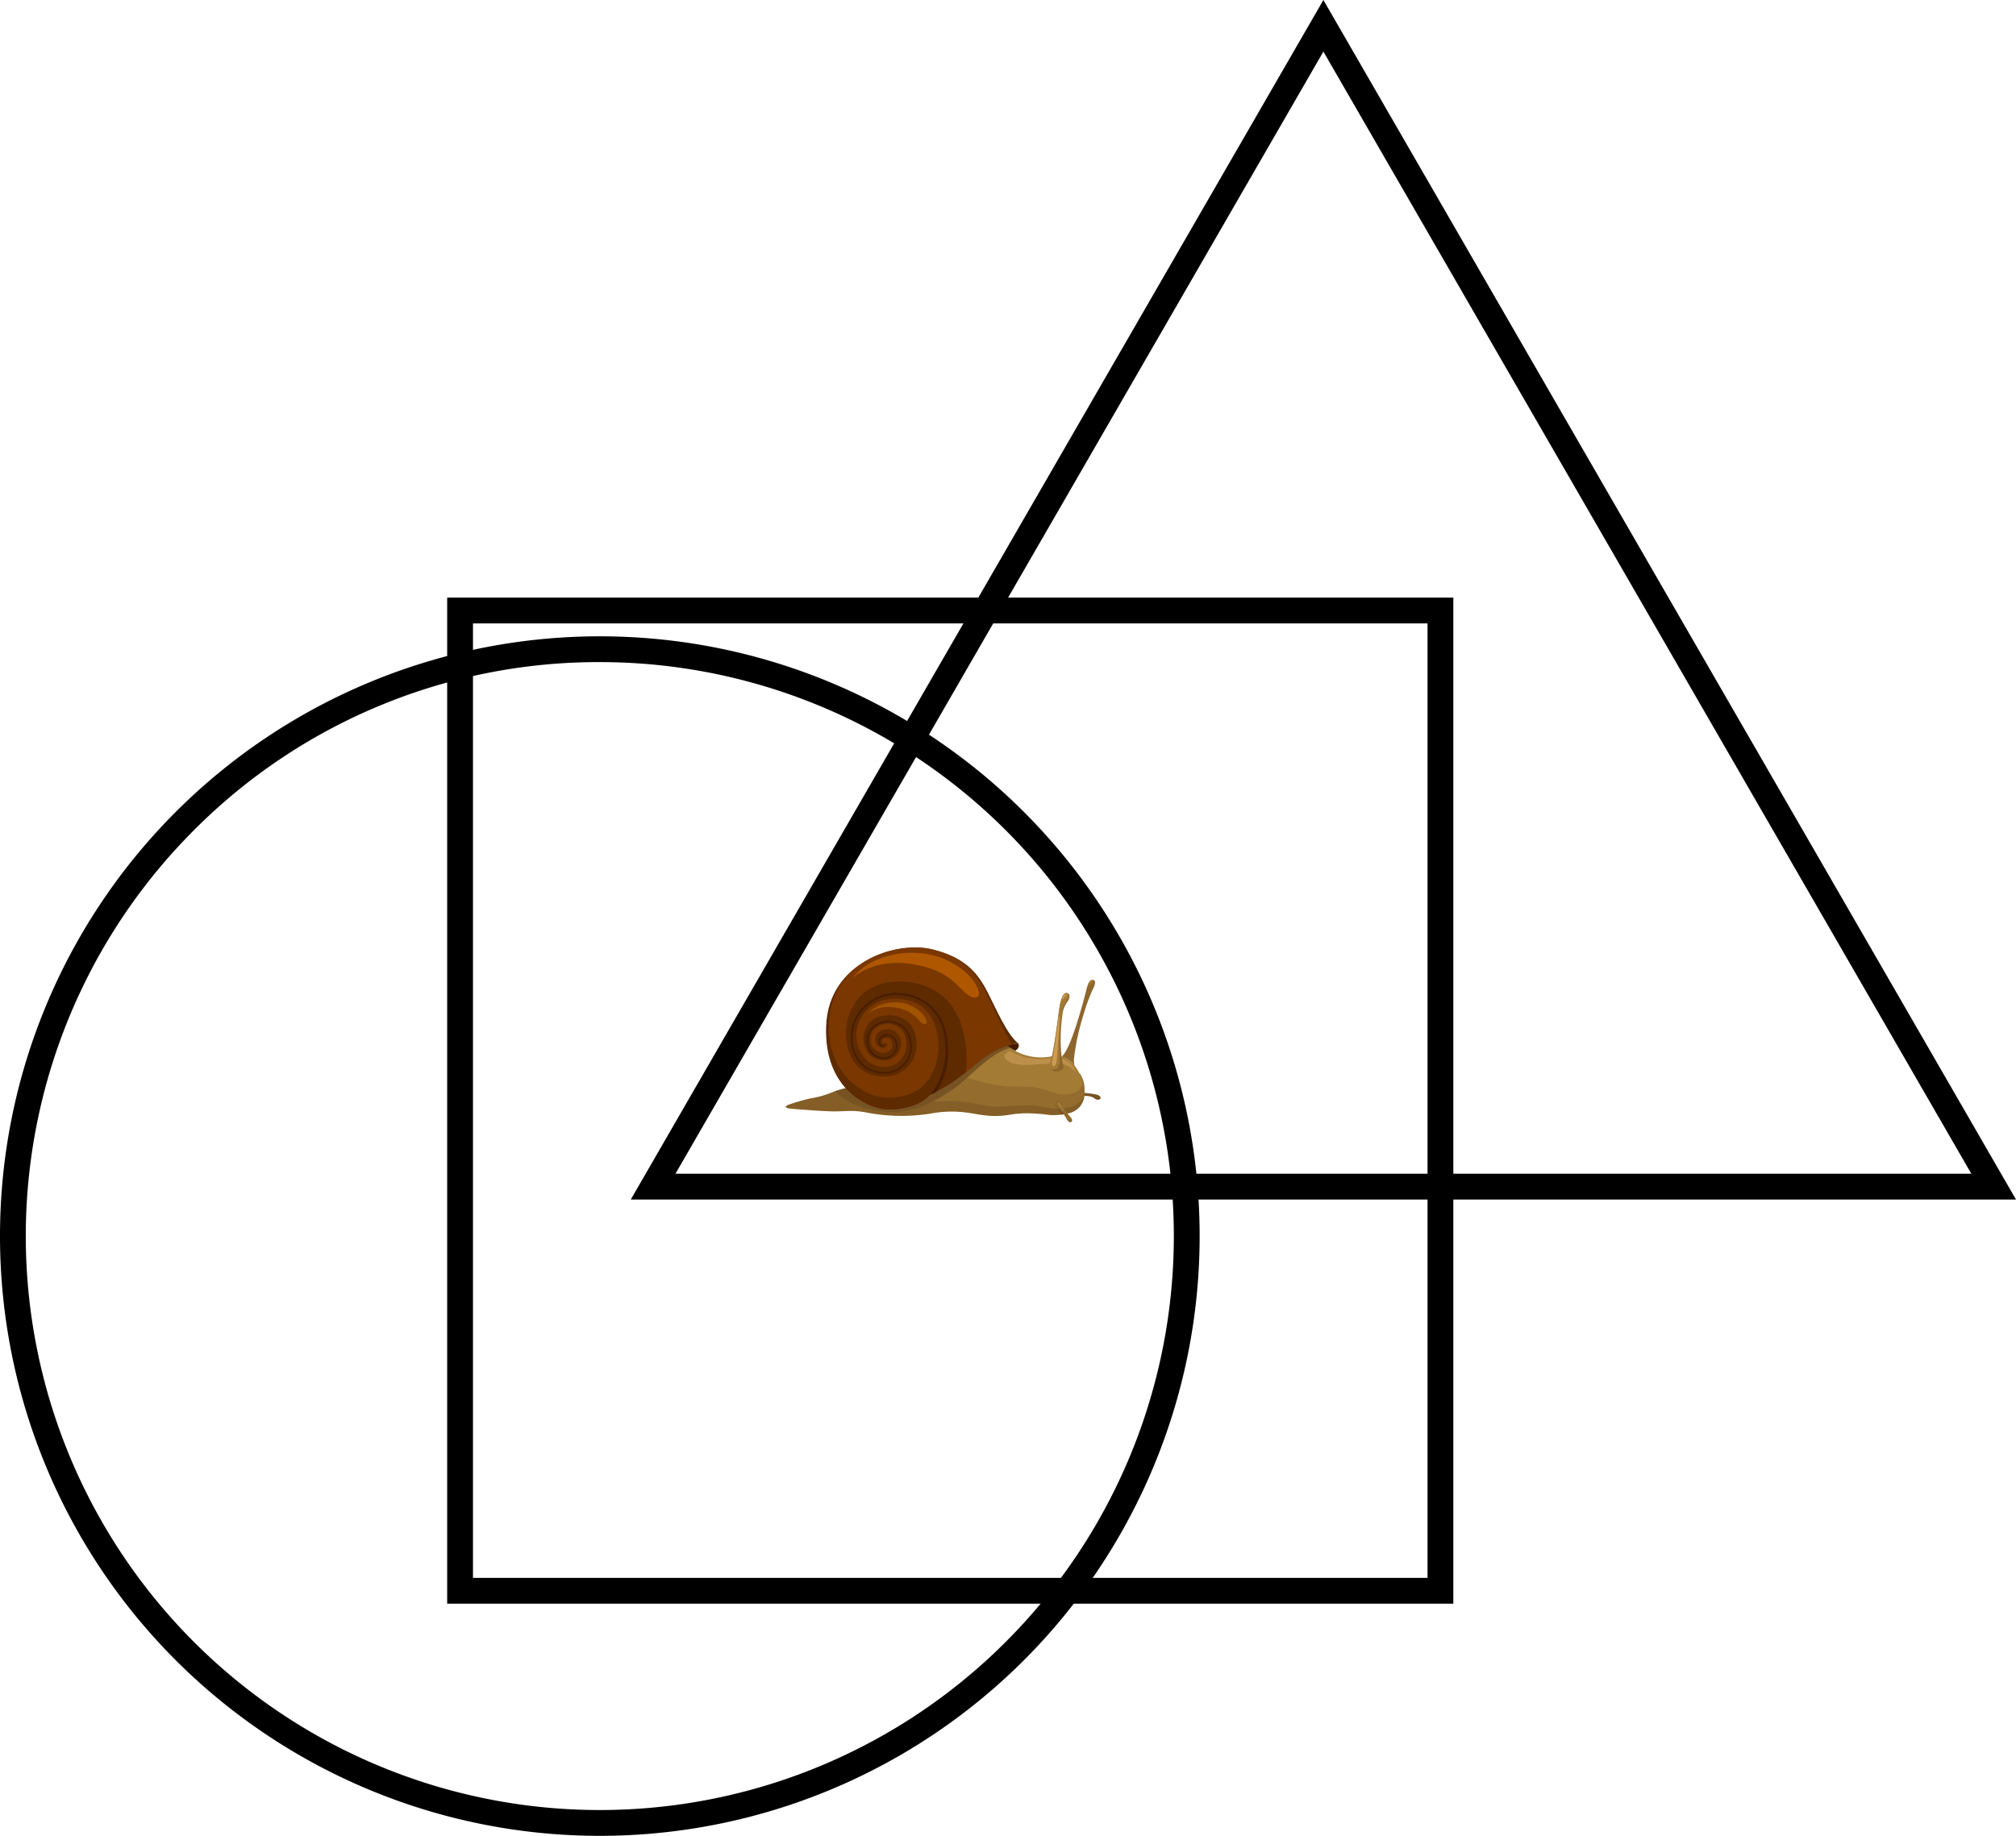 <svg xmlns="http://www.w3.org/2000/svg" viewBox="0 0 468.86 427"><defs><style>.cls-1{fill:#775323;}.cls-2{fill:#845e26;}.cls-3{fill:#936c2e;}.cls-4{fill:#a37b34;}.cls-5{fill:#8e662d;}.cls-6{fill:#bc904a;}.cls-7{fill:#cc9c56;}.cls-8{fill:#441b00;}.cls-9{fill:#5e2a00;}.cls-10{fill:#7a3700;}.cls-11{fill:#af5700;}.cls-12{fill:#a05300;}.cls-13{fill:#491d00;}</style></defs><g id="Слой_2" data-name="Слой 2"><g id="Слой_1-2" data-name="Слой 1"><path d="M332,145V367H110V145H332m6-6H104V373H338V139Z"/><path d="M139.5,154a133.5,133.5,0,1,1-94.4,39.1A132.66,132.66,0,0,1,139.5,154m0-6A139.5,139.5,0,1,0,279,287.5,139.5,139.5,0,0,0,139.5,148Z"/><path d="M307.78,12,458.47,273H157.09L307.78,12m0-12L146.7,279H468.86L307.78,0Z"/><path class="cls-1" d="M252,254.9a5.65,5.65,0,0,1,1.76.17c.78.24,1.06.84,1.78.69s.52-.89-.48-1.16a19.82,19.82,0,0,0-3.06-.39Z"/><path class="cls-2" d="M206,251s-9.27,1.84-12.33,3a21.76,21.76,0,0,1-5.09,1.46,44.15,44.15,0,0,0-5.06,1.45c-.95.31-1.36.84.77,1s7.17.58,9.79.59c2.78,0,4.39-.35,7.46.27a43,43,0,0,0,14.77.26,26.6,26.6,0,0,1,7.28-.39c2.94.27,5,.93,7.8.93,3.2,0,3.92-.63,7.5-.63a45.59,45.59,0,0,1,5.36.41,15.18,15.18,0,0,0,4.86-.56c.75-.29,3.47-1.45,3.1-5.36Z"/><path class="cls-3" d="M206,251s1,4.53,8.51,5.17c2.68.23,5.32-.24,8.62,0s5.58,1.24,8.4,1.22,3.78-.32,7.35-.29c3.18,0,3.88.58,6,.72,5.81.39,6.91-2.28,7.19-3a6.68,6.68,0,0,0-.9-5.11s-13-1.78-16.84-6.54Z"/><path class="cls-4" d="M251.28,250.14c-1.79-4-4.37-4.38-4.37-4.38l-2.25-.08a12.57,12.57,0,0,1-10.42-2.49L221,248.87a34.68,34.68,0,0,0,10.66,3.48c5.06.86,7.55-.37,13.23,1.73a7.28,7.28,0,0,0,5.2,0C251.15,253.64,252.31,252.46,251.28,250.14Z"/><path class="cls-5" d="M249.91,247.85a5.93,5.93,0,0,1-.16-1.39A54.13,54.13,0,0,1,252,236a42,42,0,0,1,2.12-5.84c.4-.72.92-2,.19-2.22s-1.19.51-1.53,1.81-3.54,14.19-5.87,16A5.59,5.59,0,0,1,249.91,247.85Z"/><path class="cls-6" d="M244.86,246a14.28,14.28,0,0,1-9.93-1.53s-2.47.67-.69,2.19c2.28,1.95,9,.49,11.87.66,3.32.22,4.45,2.88,3.93,1.65C248.67,245.65,244.86,246,244.86,246Z"/><path class="cls-5" d="M244.13,248a1.54,1.54,0,0,0,1.67,1.2c1.39,0,1.56-.95,1.56-.95s-.45-2.15-.54-3.17a39.9,39.9,0,0,1,.23-8.79,6.22,6.22,0,0,1,1.3-3.43c.5-.73.64-1.94-.4-1.88s-1.47,2.77-1.62,3.87-1,7.77-1.59,10.48C244.56,246.19,244.13,248,244.13,248Z"/><path class="cls-4" d="M244.13,248s.09,1,1.43.61c.87-.24,1-1.86.89-3.53a49.76,49.76,0,0,1,.43-8.82,7.06,7.06,0,0,1,1.27-3.61c.42-.56.75-1.73-.2-1.67s-1.47,2.77-1.62,3.87-1,7.77-1.59,10.48C244.56,246.19,244.13,248,244.13,248Z"/><path class="cls-7" d="M244.92,247.9c.47.19.79-.12.92-2.19.31-4.63.77-9.35.56-9.35s-.71,4.73-1.34,8.51C244.74,246.81,244.43,247.7,244.92,247.9Z"/><path class="cls-2" d="M245.43,257.18a.79.79,0,0,1,1.23-.87,13.09,13.09,0,0,0,1.92,3.13c.44.46,1.06,1.09.6,1.47s-1-.35-1.29-1A9.6,9.6,0,0,0,245.43,257.18Z"/><path class="cls-3" d="M245.73,257.13c-.41-.69.4-1.08.83-.78a12.08,12.08,0,0,0,2,3.09c.44.46.77,1,.36,1.17-.26.11-.55-.2-.9-.86C247.39,258.54,246.05,257.65,245.73,257.13Z"/><path class="cls-4" d="M246.07,257c-.47-.57.24-.89.55-.29.43.83.91,1.57.8,1.64S246.42,257.44,246.07,257Z"/><path class="cls-8" d="M236.81,242.71s.58.87-.69,1.69a10.09,10.09,0,0,1-1.88-1.21A8,8,0,0,1,236.81,242.71Z"/><path class="cls-1" d="M207.85,258.62c6,0,10.72-3.23,13.9-5.33S230,245,235,243.71l-.72-.52L206,251a111.51,111.51,0,0,0-11.77,2.78C198.77,258.62,206.66,258.61,207.85,258.62Z"/><path class="cls-9" d="M236.81,242.71s-4-.11-9.5,4.46c-3.44,2.86-5.71,4.92-11.09,7.54-1.6,2-5.62,3.53-10,3.34-4-.17-14.62-4.4-14.09-19.34s16.11-19.81,24.44-17.94,11.14,6.17,13.15,10.08S234.08,240.43,236.81,242.71Z"/><path class="cls-10" d="M230.15,232.57c-2.31-4.89-4.5-9.37-13-11.67-8.25-2.23-24.18,2.42-24.38,17.68-.16,11.67,8.52,16.72,13.61,16.72,4.46,0,8.95-1.27,11.08-7.2,2-5.39.43-13.51-5.65-15.24-8.45-2.41-12.59,3.62-12.68,7.61-.06,3.08,1.82,7.14,5.61,7.64a5.13,5.13,0,0,0,5.88-3.61c.37-1.1.64-5-2.73-6.1a4.16,4.16,0,0,0-5,1.6,3.36,3.36,0,0,0,.62,4.14,2.59,2.59,0,0,0,3.78-.18c.53-.77.28-2.38-.93-2.54-1.53-.21-1.49,1.48-.74,1.3,1.25-.31.59,1.46-.88.88a2.06,2.06,0,0,1-.26-3.59,3.18,3.18,0,0,1,4.26.46c1.85,2.07.43,5.77-2.48,6.14-6.48.83-7.85-9.73-.35-10.4,6.61-.59,7.55,5.09,7.15,8-.35,2.48-2.72,6.71-8.57,6.11-5.45-.55-7.88-5.23-7.72-10.62.1-3.39,2.4-11.66,12.9-11.39,5,.13,12.42,2.37,14.44,12.17a25.45,25.45,0,0,1,.53,8.91l2.68-2.23a22.54,22.54,0,0,1,7.94-4.25S233.7,240.09,230.15,232.57Z"/><path class="cls-11" d="M227.53,230.29c-.5-1.48-2.07-4.37-7.18-6.88-6.76-3.33-17.27-2.1-22.13,4.12,0,0,4.83-4.92,14.41-3.21,6.89,1.23,9,3.81,11.64,6.38C226.21,232.61,228.25,232.43,227.53,230.29Z"/><path class="cls-12" d="M215.47,237.4c-.21-.71-.9-2.1-3.25-3.34-3.11-1.64-8-1.15-10.38,1.77,0,0,2.32-2.3,6.76-1.4a8.37,8.37,0,0,1,5.35,3.14C214.83,238.49,215.78,238.42,215.47,237.4Z"/><path class="cls-13" d="M216.22,254.71s4.33-4.43,3.62-12.29c-.74-8.15-6.48-11-11.6-11a10.27,10.27,0,0,0-7.54,3.49,9.48,9.48,0,0,0-2.36,7.52,7.67,7.67,0,0,0,2.94,5.54,7.4,7.4,0,0,0,5.51,1.29,6.29,6.29,0,0,0,4.11-2.84,6,6,0,0,0,.46-5.09,4.73,4.73,0,0,0-3.78-3.44,5.06,5.06,0,0,0-4.74,1.5,4.49,4.49,0,0,0-.69,4.07,3.51,3.51,0,0,0,2.44,2.33,2.91,2.91,0,0,0,3.19-.87,2.62,2.62,0,0,0,.3-2.9,2,2,0,0,0-1.72-1.1,1.78,1.78,0,0,0-1.48.62,1.35,1.35,0,0,0-.14,1.22,1.05,1.05,0,0,0,1,.57,1,1,0,0,1-1.3-.42,1.7,1.7,0,0,1,.13-1.56,2.12,2.12,0,0,1,1.8-.8,2.32,2.32,0,0,1,2,1.3,3,3,0,0,1-.33,3.3,3.26,3.26,0,0,1-3.58,1,3.86,3.86,0,0,1-2.69-2.57,4.9,4.9,0,0,1,.75-4.41,5.47,5.47,0,0,1,5.09-1.63,5.08,5.08,0,0,1,4.08,3.69,6.46,6.46,0,0,1-.5,5.39,6.66,6.66,0,0,1-4.37,3,7.78,7.78,0,0,1-5.79-1.35,8.06,8.06,0,0,1-3.09-5.8,9.92,9.92,0,0,1,2.41-7.85,10.89,10.89,0,0,1,7.93-3.67c5.33,0,11.36,3.1,12.12,11.5.57,6.27-1.51,9.77-2.71,11.56Z"/><path class="cls-4" d="M253.5,229c-.24.34-.34.52-.37.45a1.74,1.74,0,0,1,.31-1c.3-.47.73-.39.81-.23S254,228.35,253.5,229Z"/><path class="cls-7" d="M247.45,232.11c-.25.34-.34.51-.38.45a1.9,1.9,0,0,1,.31-1c.31-.47.73-.39.82-.23S247.94,231.45,247.45,232.11Z"/><path class="cls-1" d="M245.43,257.18a11.82,11.82,0,0,1,2,2l-.67.09A10.64,10.64,0,0,0,245.43,257.18Z"/></g></g></svg>